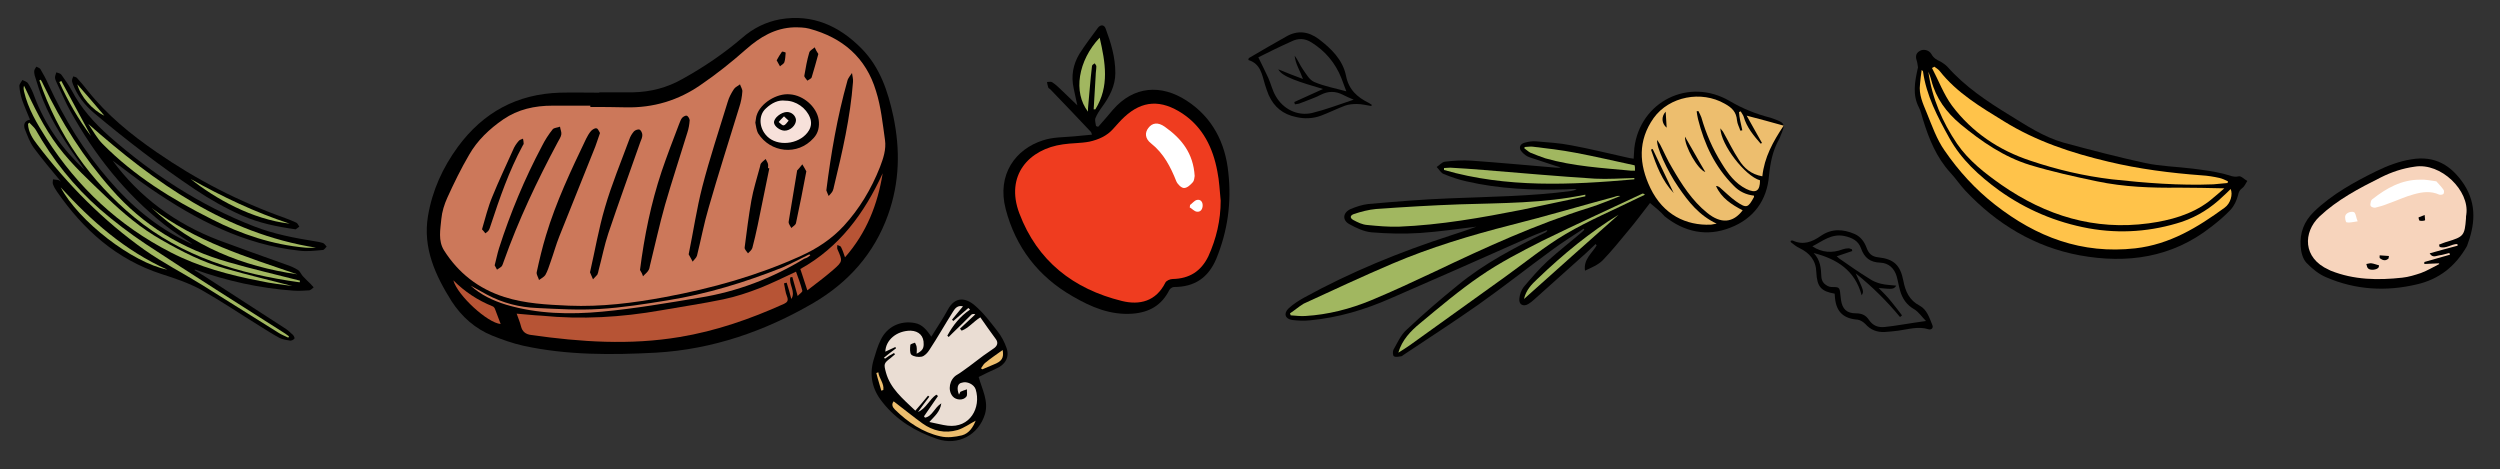 <?xml version="1.0" encoding="UTF-8"?> <!-- Generator: Adobe Illustrator 24.3.0, SVG Export Plug-In . SVG Version: 6.00 Build 0) --> <svg xmlns="http://www.w3.org/2000/svg" xmlns:xlink="http://www.w3.org/1999/xlink" x="0px" y="0px" viewBox="0 0 750 140.8" style="enable-background:new 0 0 750 140.8;" xml:space="preserve"><rect x="0" y="0" width="750" height="140.8" fill="#333333" stroke="none"/> <style type="text/css"> .st0{fill:#FFC34A;} .st1{fill:#A1B760;} .st2{fill:#EDBE6E;} .st3{fill:#EF3C1F;} .st4{fill:#FFFFFF;} .st5{fill:#EADDD3;} .st6{fill:#F7D4BC;} .st7{fill:#CC785A;} .st8{fill:#B75435;} .st9{fill:#F7E1DA;} </style> <g id="background_2"> <g> <path d="M575.4,20.2c-0.1-0.3-0.1-1-0.3-1.7c-0.4-1.2-0.6-2.4,0.8-3.2c1.1-0.7,2.8-0.3,3.5,0.9c0.7,1.3,1.7,1.8,2.8,2.3 c0.7,0.4,1.4,0.9,2,1.5c5.3,6,11.9,10.4,18.6,14.5c5.2,3.2,10.3,6.6,16.3,8.3c8.1,2.2,16.2,4.3,24.4,6.1c4.7,1,9.6,1.1,14.4,1.7 c3.1,0.4,6.3,0.8,9.4,1.6c1.4,0.3,2.7,1.1,4.3,0.7c0.7-0.2,1.7,0.9,2.6,1.4c-0.5,0.7-0.8,1.6-1.5,2.1c-0.8,0.6-1.1,1.2-1.3,2.2 c-0.4,1.5-1.1,3.1-2.2,4.3c-1.8,1.9-3.8,3.6-5.9,5.2c-11.7,9.2-25.2,11.1-39.4,8.5c-13.5-2.5-24.9-9.4-34.3-19.4 c-1.6-1.7-2.9-3.7-4.5-5.4c-4.2-4.6-6.4-10.1-8.2-15.9c-0.4-1.2-0.6-2.5-1.2-3.6C573.7,28.5,574.4,24.6,575.4,20.2z"></path> <path class="st0" d="M578.5,21.5c1.1,7.9,4.2,15.1,8.6,21.6c3.5,5.1,8.4,8.9,13.4,12.4c13.3,9.2,27.8,13.7,44.1,11.5 c6.5-0.9,12.8-2.6,18.1-6.6c1.5-1.2,3-2.5,4.6-3.9c-4.8-0.1-9.2-0.2-13.7-0.2c-8.2,0.1-16.4-0.2-24.5-1.9 c-6.7-1.4-13.5-2.9-20.1-4.9c-7.8-2.4-14.5-7-20.8-12.2c-4.3-3.6-7.4-7.8-8.8-13.2C579.2,23.2,578.8,22.3,578.5,21.5z"></path> <path class="st0" d="M580.3,20c-0.2,0.1-0.4,0.3-0.7,0.4c2,3.8,3.5,7.9,6,11.3c6,8,14.1,13.4,23.5,16.5c8,2.7,16.1,4.6,24.5,5.6 c10.1,1.1,20.2,1.9,30.4,1.5c1.4-0.1,2.9-0.3,4.3-0.4c0-0.2,0-0.3,0.1-0.5c-0.8-0.4-1.7-0.8-2.5-1c-1.8-0.4-3.6-0.7-5.4-0.8 c-9.4-0.7-18.8-1.9-28-4.1c-11-2.6-21.6-6.1-31.3-12.1c-7-4.3-14.1-8.5-19.3-15.1C581.4,20.7,580.8,20.4,580.3,20z"></path> <path class="st0" d="M576.5,21c-0.2,1.5-0.4,2.9-0.5,4.3c-0.4,3.1,0.9,5.8,2,8.5c1.6,3.9,3,8,5.4,11.4c4.2,6.1,9.2,11.6,15.1,16.2 c12.4,9.7,26,14.9,42.1,13.1c10.4-1.2,18.7-6.3,26.8-12.2c1.8-1.3,2.5-4,1.8-5.6c-0.8,0.8-1.5,1.5-2.3,2.2 c-3.5,3.4-7.6,6-12.2,7.6c-9.2,3-18.6,3.7-28.1,2c-9.8-1.8-18.8-5.6-26.9-11.4c-5.9-4.3-11.3-9.2-14.9-15.7 c-3.5-6.3-6.9-12.7-7.9-20C576.8,21.2,576.7,21.2,576.5,21z"></path> </g> <path d="M537.3,72.2c0.2,0,0.4-0.1,0.6,0c3.1,1.4,5.7,0.4,8.3-1.4c3.3-2.3,6.7-2.1,10.2-0.6c1.8,0.8,2.9,2.3,3.6,4.2 c0.6,1.6,1.5,2.6,3.5,2.8c4.7,0.5,6.6,2.4,7.5,7c0.6,3.2,1.8,5.9,4.9,7.5c2.2,1.2,2.9,3.6,3.8,5.8c0.4,0.9-0.3,1.5-1.1,1.3 c-3.1-1-6.1,0-9.1,0.4c-1.4,0.2-2.8,0.3-4.1,0.4c-2.3,0.1-4.2-0.6-5.8-2.4c-0.6-0.6-1.5-1.2-2.3-1.3c-4.2-0.3-6.4-2.3-6.8-6.5 c0-0.4-0.1-0.9-0.1-1.3c-4.1-0.7-5.3-2.1-5.5-6.4c-0.1-3.6-2-5.8-5.1-7.3c-0.9-0.4-1.7-1.1-2.5-1.7 C537.1,72.5,537.2,72.3,537.3,72.2z M577.8,96.3c-1.2-1.2-2.2-2.7-3.5-3.5c-2.3-1.3-3.6-3.2-4.3-5.7c-0.4-1.4-0.6-2.8-1-4.2 c-0.7-2.4-2.4-4-4.9-4.1c-3.1-0.1-4.8-1.5-5.8-4.3c-0.8-2.3-2.7-3.2-5-3.7c-3.9-0.8-6.6,1.6-9.6,3.1c2.9,1.9,6,2.1,9.1,0.9 c0.6-0.2,1.2-0.3,1.8-0.3c0.3,0,0.6,0.2,1,0.3c0,0.2,0,0.4,0.1,0.5c-1.5,0.5-3,1-4.7,1.6c0.3,0.2,0.5,0.4,0.7,0.6 c3,2.1,6,4.2,9.1,6.1c1,0.7,2.2,1.2,3.4,1.5c1.5,0.4,3.1,0.4,4.7,0.6c-0.9,1.1-0.9,1.1-5.3,0.7c1.4,1.4,2.7,2.7,3.8,4.1 c1.1,1.3,2.1,2.7,3.2,4.1c-0.2,0.2-0.4,0.4-0.6,0.5c-3.9-4.7-8.2-9-13.3-13.1c2.5,5.4,2.5,5.4,1.8,6.6c-2-7.5-7.4-10.9-14.4-12.7 c2,2.1,2.2,4.5,2.3,7c0,0.7,0.3,1.6,0.8,2.1c0.6,0.6,1.5,1.1,2.2,1.1c2.3,0,2.5,0,2.7,2.2c0.1,0.6,0.1,1.1,0.2,1.7 c0.4,2.7,1.7,4,4.5,4c1.8,0,3,0.6,3.9,2c1.2,1.7,2.7,2.3,4.7,2.1c1.7-0.2,3.4-0.4,5.1-0.7C572.9,97,575.1,96.7,577.8,96.3z"></path> <g> <path d="M33.8,48.2c8,10.9,18.8,18.9,31.9,23.9c6.7,2.5,13.5,4.9,20.2,7.3c1.2,0.4,2.4,0.9,3.5,1.6c0.6,0.4,0.9,1.2,1.4,1.8 c0.7,0.8,1.5,1.5,2.3,2.3c0.3,0.4,0.7,0.7,1,1.1c-0.4,0.3-0.8,0.8-1.3,0.9c-1.5,0.1-3.1,0.2-4.7,0.1c-10.1-0.7-20-2.9-29.5-6.3 c0,0-0.1,0-0.3,0.1c1.1,0.7,2.1,1.3,3.1,1.9c7.9,5.1,15.9,10.3,23.8,15.4c1,0.6,1.9,1.4,2.7,2.2c0.3,0.3,0.6,1,0.4,1.1 c-0.2,0.3-0.8,0.6-1.2,0.6c-1.1-0.2-2.2-0.3-3.2-0.8c-2.1-1.1-4-2.4-6-3.6c-5.8-3.6-11.6-7.5-17.6-10.9c-3.7-2-7.8-3.4-11.9-4.7 C34.9,77.8,25,68.9,17.1,57.5c-0.5-0.7-0.9-1.4-1.2-2.2c-0.2-0.5,0-1,0-1.5c0.5,0.1,1,0.1,1.5,0.2c0.2,0,0.4,0.2,0.9,0.5 c-2.9-3.5-5.7-6.8-8.2-10.2c-1.2-1.7-1.9-3.7-2.7-5.7C7,37.3,7.4,36.2,9,35.9c-0.8-2-1.7-4-2.4-6c-0.4-1.3-0.7-2.7-0.8-4.1 c0-0.6,0.6-1.2,0.9-1.8c0.6,0.3,1.4,0.5,1.7,1c0.8,1.2,1.4,2.5,1.9,3.9c3.2,8.6,8.4,15.8,15.1,22.1c-0.3-0.5-0.7-1-1-1.5 c-4.4-6.2-8.6-12.4-11.5-19.5c-1-2.4-1.7-4.9-2.5-7.4c-0.1-0.5-0.2-1-0.1-1.5c0.1-0.4,0.4-0.7,0.6-1.1c0.4,0.2,1,0.4,1.2,0.7 c0.9,1.5,1.7,3,2.4,4.6C19.3,35.7,25.2,45.4,32.7,54c6.6,7.7,14.3,14.2,23.6,18.6c0.4,0.2,0.7,0.3,1.1,0.5c0.1,0,0.2,0,0.2,0 c-2.8-1.9-5.7-3.6-8.4-5.8c-11.7-9.3-20.8-20.8-28-33.8c-1.6-2.8-2.8-5.8-4.2-8.7c-0.2-0.5-0.5-1-0.5-1.6c0-0.5,0.3-1,0.4-1.5 c0.5,0.2,1.2,0.3,1.5,0.7c1.1,1.5,2.2,3.1,3.1,4.7c2.8,5.4,6.8,9.8,11.3,13.8c13,11.4,27.2,20.7,43.4,27 c5.9,2.3,12.1,3.5,18.4,4.5c0.8,0.1,1.6,0.3,2.3,0.5c0.4,0.2,0.8,0.7,1.1,1.1c-0.4,0.3-0.7,1-1.2,1c-2.3,0.2-4.7,0.5-7,0.2 c-16.7-1.8-31-9.3-44.6-18.6C41.2,53.9,37.4,50.8,33.8,48.2z"></path> <path class="st1" d="M87.7,85.8c-6.6-1.7-13.3-3.3-20-5.2c-6.8-1.9-13.1-5.1-19.2-8.6c-6.2-3.5-11.5-8-16.5-12.8 c-5.1-4.9-10.3-9.6-14.6-15.3C13.1,38.2,10.2,32,7.2,25.7c-0.2,0.7-0.1,1.2,0,1.7c1.2,5.2,3.9,9.7,6.7,14.1 c9.4,14.7,21.7,26.2,37.3,34.2c8.5,4.4,17.6,6.8,26.8,8.6C81.3,85,84.6,85.4,87.7,85.8z"></path> <path class="st1" d="M26.5,37.2c1.4,2,2.6,4.3,4.3,6c9.5,9.6,20.8,16.6,32.8,22.6c8.8,4.5,18.1,7.6,28,8.5c1.1,0.1,2.1,0,3.2,0 C67.6,70,46.5,54.8,26.5,37.2z"></path> <path class="st1" d="M86.5,101.3c0.1-0.1,0.1-0.3,0.2-0.4c-0.4-0.3-0.7-0.5-1.1-0.8c-14-8.9-28.1-17.8-41.9-26.9 c-4.8-3.2-9.4-6.7-13.8-10.5c-7.7-6.8-14.1-14.8-19.2-23.8c-0.5-0.8-1.3-1.4-1.9-2.1c-0.1,0.1-0.3,0.2-0.4,0.4 c0.1,2.4,1.4,4.4,2.8,6.2C20.4,55.5,31,66.2,43.4,75c5.4,3.8,11.4,6.9,17.1,10.4c7.7,4.8,15.3,9.6,23,14.4 C84.4,100.4,85.5,100.8,86.5,101.3z"></path> <path class="st1" d="M89.9,84.7c0-0.2,0.1-0.3,0.1-0.5c-0.1,0-0.3-0.1-0.4-0.1c-7-1.8-14-3.4-20.9-5.4 c-13.9-3.9-25.8-11.1-35.3-22c-8.3-9.4-15-20-20.4-31.3c-0.2-0.5-0.5-1-0.8-1.5c-0.1,0.1-0.2,0.2-0.4,0.2 c5.6,16.4,15.3,30.2,28.5,41.1C54.6,77,71.8,82.2,89.9,84.7z"></path> <path class="st1" d="M89.2,82.3C74,77.1,58.5,72.4,45.5,62.4C57.9,73.9,72.7,79.9,89.2,82.3z"></path> <path class="st1" d="M18.2,56.2c5.4,10.2,21.5,22.6,32,24.7C37.5,75.2,27.4,66.3,18.2,56.2z"></path> <path class="st1" d="M27.3,40.8c-3-5.5-5.9-11-8.9-16.5c-0.2,0.1-0.4,0.2-0.6,0.3C20.4,30.4,23.5,35.8,27.3,40.8z"></path> <path d="M88.7,68.8c-5.7-0.8-11-1.9-16-4.1c-5-2.2-9.6-4.8-14.1-7.8C48,49.8,38,42.1,28.2,33.9c-2.8-2.4-5-5.2-6.3-8.6 c-0.1-0.4-0.3-0.7-0.3-1.1c0-0.4,0.2-0.9,0.4-1.3c0.4,0.2,0.9,0.2,1.1,0.5c1.1,1.2,2.2,2.5,3.2,3.8c5.8,7.3,12.9,13.1,20.6,18.4 c12,8.3,24.8,14.9,38.6,19.8c1.1,0.4,2.3,0.9,3.4,1.4c0.4,0.2,0.6,0.8,0.9,1.2C89.4,68.3,89,68.6,88.7,68.8z"></path> <path class="st1" d="M86.9,67.1C76.5,63.7,66.7,59,57.2,53.7C64.6,59.6,75.6,65.8,86.9,67.1z"></path> <path class="st1" d="M31.3,34.7c-2.6-3.1-5.3-6.2-8.1-9.4C24.1,28.9,27.8,33.1,31.3,34.7z"></path> </g> <path d="M411.4,31.8c-1.4-0.2-2.9-0.6-4.3-0.6c-1.2,0-2.5,0.1-3.6,0.5c-2.4,0.9-4.8,2.1-7.2,3c-2.4,0.9-5,1-7.5,0.4 c-3.9-0.8-6.6-3-8.2-6.6c-0.4-1-0.8-2.1-1.1-3.1c-0.9-3-1.3-6.3-5-7.4c0.1-0.4,0.1-0.6,0.2-0.6c3.7-2.2,7.4-4.3,11.1-6.4 c3.4-2,6.7-1.6,9.8,0.7c3.8,2.9,7.2,6.2,8.2,11c0.8,4.2,3.4,6.5,6.9,8.2c0.3,0.2,0.6,0.4,0.9,0.6C411.5,31.5,411.4,31.6,411.4,31.8 z M377.5,17.2c1.1,2.3,2.1,4.2,3,6.2c0.8,1.8,1.2,3.7,2.2,5.4c2.2,3.9,6.5,6.1,10.9,5.1c4.1-1,8-2.5,12.5-4c-1.4-0.6-2.4-1-3.3-1.5 c-2.2-1.1-4.3-1.1-6.5,0c-2.1,1.1-4.4,1.8-6.6,2.7c-0.4,0.1-0.8,0.1-1.2,0.2c-0.1-0.2-0.2-0.5-0.2-0.7c2.8-1.3,5.7-2.6,8.6-3.9 c-7.1-2.1-12.4-3.7-13.4-5.9c2.6,1.1,5,2,7.4,2.9c-0.9-2.5-2.3-4.6-2.5-7c1,1.3,1.5,2.7,2.4,4c1,1.4,2,3.3,3.5,3.9 c3,1.3,6.4,1.9,9.6,2.8c-0.5-1.4-1-2.7-1.5-4c-1.8-4.5-4.8-8.1-9-10.7c-1.9-1.2-3.9-1.3-5.9-0.3C383.9,14,380.5,15.7,377.5,17.2z"></path> <path d="M495,60.9c-2.2,2.8-4.3,5.7-6.6,8.4c-2.5,3-4.9,6-7.6,8.8c-1.4,1.4-3.4,2.2-5.3,3.1c-0.5-3.4,2.1-5.2,3.5-7.6 c-0.1-0.1-0.2-0.2-0.3-0.4c-2,1.9-4,3.8-6.1,5.6c-4.1,3.7-8.3,7.4-12.4,11.1c-0.5,0.5-1.1,0.9-1.7,1.3c-1.5,0.9-2.9,0.2-2.7-1.6 c0.1-1.2,0.6-2.6,1.3-3.5c2.3-2.7,4.6-5.4,7.2-7.8c3.3-3,6.8-5.7,10.2-8.6c0.3-0.2,0.5-0.5,0.8-0.8c-0.1-0.1-0.2-0.2-0.2-0.3 c-3.2,2.1-6.4,4.1-9.5,6.4c-7.4,5.4-14.6,11.1-22.1,16.4c-7.4,5.2-15,10.1-22.5,15.1c-0.2,0.2-0.5,0.4-0.7,0.4 c-0.7,0.1-1.6,0.3-2.1,0c-0.4-0.2-0.4-1.4-0.2-1.9c1.2-2.1,2.2-4.5,4-6.1c4.9-4.6,10.1-9.1,15.3-13.3c8-6.6,17.1-11.3,26.4-15.9 c0.2-0.1,0.4-0.3,0.5-0.7c-2.3,0.9-4.7,1.8-7,2.9c-13.3,5.9-26.6,11.8-40,17.6c-7.7,3.4-15.7,5.8-24.2,6.6 c-1.8,0.2-3.6,0.1-5.3-0.1c-2.2-0.3-2.7-2-1.1-3.5c1.4-1.3,3-2.3,4.6-3.2c14-7.7,28.7-13.7,43.8-18.6c2.7-0.9,5.3-1.7,7.9-2.7 c-5.6,0.7-11.2,1.5-16.9,1.9c-4.8,0.3-9.7,0.2-14.5-0.2c-2.3-0.2-4.6-1.3-6.6-2.4c-2.3-1.2-2.1-3.5,0.3-4.6 c1.7-0.7,3.5-1.3,5.3-1.5c8.1-0.7,16.3-1.4,24.5-1.7c12.1-0.5,24.3-0.6,36.3-2.2c0.6-0.1,1.2-0.2,1.7-0.6c-1,0-2,0-3,0.1 c-10.1,0.3-20.2-0.1-30.1-2.4c-2.3-0.5-4.6-1.3-6.8-2.2c-0.8-0.3-1.4-1.4-2.1-2.1c0.8-0.5,1.6-1.5,2.5-1.6c2.6-0.3,5.3-0.5,8-0.3 c8.4,0.6,16.9,1.4,25.3,2.1c0.4,0,0.9,0.1,1.4-0.1c-0.5-0.1-0.9-0.3-1.4-0.4c-2.6-0.9-5.3-1.7-7.9-2.6c-0.9-0.3-1.7-0.9-2.3-1.6 c-1.1-1.1-0.7-2.4,0.8-2.8c1.1-0.3,2.3-0.5,3.4-0.4c3.5,0.3,7.1,0.5,10.6,1.2c5.5,1,11,2.4,16.5,3.6c0.7,0.2,1.4,0.3,2.2,0.4 c0.1-1.2,0.1-2.2,0.2-3.2c1.7-13.9,16.3-21.3,28.6-14.1c3.9,2.3,7.9,3.9,12.2,5c0.2,0.1,0.4,0.1,0.6,0.2c3.9,1.4,4,1.6,2.4,5.4 c-0.1,0.3-0.2,0.6-0.4,0.9c-1.9,3.4-2.6,7-3,10.9c-0.6,7.4-4.6,12.9-11.6,15.6c-7.1,2.8-13.8,1.3-19.7-3.4 C498.2,63.5,496.8,62.4,495,60.9z"></path> <path class="st2" d="M522.7,39.1c-0.2,0-0.4,0.1-0.6,0.1c-0.3-1-0.9-2-1-3.1c-0.2-2.5-1.5-3.8-3.7-5c-7-4-16.6-2.2-21.3,4.3 c-4.8,6.8-4.4,13.9-1,21c3.9,8.1,10.8,11.3,18.1,11c0.4,0,0.9-0.2,1.8-0.3c-5.3-2.5-8.5-6.6-11.5-11c-3.2-4.6-6.9-12.5-6.3-14.1 c0.3,0.5,0.5,0.9,0.8,1.3c1.2,2.3,2.2,4.7,3.6,7c2.9,5,6,9.9,10.6,13.6c4.1,3.3,7.7,3,10.6-0.8c-3.3-1.7-6.4-3.7-8-7.3 c0.5,0,0.8,0.2,1.1,0.4c1.6,1.4,3.2,3,4.9,4.2c3.2,2.2,3.6,2,5.4-1.3c0-0.1,0-0.2,0-0.4c-2.4-0.3-4.4-1.2-6.1-3 c-5.6-5.6-8.8-12.4-10.7-20c-0.2-0.8-0.3-1.6-0.4-2.3c0.2,0,0.3-0.1,0.5-0.1c0.3,0.6,0.7,1.3,0.9,1.9c1.4,4.9,3.4,9.5,6.1,13.8 c1.9,3.1,4,6,7.4,7.7c2.9,1.4,4.1,0.6,4.1-2.6c-4.5-1.3-11.7-10.6-11.9-15.6c0.3,0.4,0.6,0.7,0.8,1c1.6,2.8,3,5.8,4.8,8.5 c1.5,2.4,3.6,4.3,7,4.9c0.6-5.7,3.2-10.4,6.4-15.2c-3.7-1-7.1-2-11.1-3c1.7,3,3.1,5.6,4.6,8.2c-0.1,0.1-0.3,0.1-0.4,0.2 c-2.1-2.4-4.2-4.9-5.1-8.1c-0.2-0.6-0.6-1-0.9-1.6c-0.2,0.1-0.3,0.2-0.5,0.2C521.8,35.4,522.3,37.2,522.7,39.1z"></path> <path class="st1" d="M387,94c0.1,0.2,0.1,0.4,0.2,0.6c1.5,0.1,2.9,0.3,4.4,0.2c6.8-0.4,13.4-2.1,19.7-4.7 c6.5-2.7,12.9-5.7,19.3-8.7c15.1-7.2,30.2-14.1,46.2-19.1c3.2-1,6.2-2.3,9.3-3.5c-0.6-0.1-1.1,0-1.6,0.2 c-10.4,2.8-20.8,5.9-31.2,8.5c-12.1,3.1-24.1,6.7-35.6,11.6c-8.9,3.8-17.7,7.9-26.6,12C389.6,92,388.4,93.1,387,94z"></path> <path class="st1" d="M475.6,58.9c0-0.2,0-0.4,0-0.5c-12.4,2.6-25,2.5-37.6,2.9c-8.4,0.3-16.8,0.8-25.2,1.4 c-2.2,0.2-4.5,0.8-6.6,1.5c-1.2,0.4-1.3,1.2-0.2,1.8c1.3,0.7,2.7,1.4,4.2,1.5c3.1,0.3,6.3,0.6,9.5,0.5c12.5-0.5,24.8-2.7,37-5.1 C463,61.6,469.3,60.2,475.6,58.9z"></path> <path class="st1" d="M419.5,105.8c1.1-0.7,2.3-1.4,3.4-2.2c9.6-6.9,19.1-13.7,28.7-20.6c6-4.3,11.7-9,18.1-12.8 c7-4.1,14.6-7.3,21.9-10.9c0.6-0.3,1.3-0.6,1.9-0.9c-0.4-0.3-0.6-0.4-0.8-0.3c-10,4.7-20.1,9.3-30.1,14.2 c-6.3,3.2-12.7,6.5-18.5,10.5c-6.3,4.3-12.2,9.3-18.1,14.2C423.2,99.3,420.6,102,419.5,105.8z"></path> <path class="st1" d="M490.3,53.8c0-0.1,0-0.3,0-0.4c-3.9,0.1-7.9,0.4-11.8,0.2c-11.1-0.7-22.2-1.7-33.3-2.6 c-3.4-0.3-6.8-0.5-10.1-0.7c-0.6,0-1.2,0.1-1.9,0.1c0,0.2,0,0.4,0,0.6C452,56.4,471.1,55.5,490.3,53.8z"></path> <path class="st1" d="M490.4,49.6c-6.1-1.3-12-2.7-17.9-3.8c-4.2-0.8-8.5-1.3-12.7-1.8c-0.8-0.1-1.6,0.1-2.4,0.1 c0,0.1-0.1,0.3-0.1,0.4c0.6,0.4,1.2,1,1.8,1.3c1.5,0.6,3,1.2,4.5,1.7c8.4,2.4,17.1,2.9,25.7,3.7c0.4,0,0.7,0,1.2,0 C490.5,50.5,490.5,50,490.4,49.6z"></path> <path class="st1" d="M457.2,89.7c9.8-8.8,19.4-17.3,28.4-25.3c-8.4,5.1-16.7,11.9-24.4,19.3C459.5,85.3,457.8,87,457.2,89.7z"></path> <path d="M502.1,57.9c-3.5-3.7-5.2-8.3-6.8-13c0.2-0.1,0.3-0.2,0.5-0.2C497.9,49.1,500,53.5,502.1,57.9z"></path> <path d="M505.5,41c2.1,3.6,4,7.1,6.1,10.6C509.4,51,505.3,43.8,505.5,41z"></path> <path d="M499.7,33.5c0.1,1.5,0.2,3,0.3,4.8C498.5,37.1,498.3,35,499.7,33.5z"></path> <path d="M329.5,38c1.5-1.7,3-3.4,4.4-5.1c6.2-7.1,14.4-7.7,22.1-2.7c7.7,5,11.6,12.6,12.5,21.6c1,8.9-0.2,17.5-3.6,25.8 c-2.4,5.7-6.5,8.5-12.7,8.5c-0.5,0-1.2,0.5-1.4,0.9c-2.3,4.6-6,6.7-11,7.1c-6.7,0.5-12.5-2-18-5.2c-10.3-5.9-17.1-14.7-20.1-26.2 c-2.7-10.4,3-18,11.2-20.6c3-1,6.2-0.9,9.4-1.2c1.7-0.2,3.5-0.3,5.3-0.5c-0.2-0.5-0.2-0.7-0.3-0.8c-4.1-4.3-8.1-8.6-12.2-12.8 c-0.2-0.2-0.5-0.3-0.6-0.5c-0.2-0.6-0.3-1.1-0.4-1.7c0.6,0,1.2-0.2,1.6,0.1c0.9,0.6,1.7,1.3,2.4,2c1.6,1.5,3.2,3.1,5.1,4.9 c-0.4-2-0.8-3.5-1.1-5.1c-0.8-3.7-0.2-7.1,1.7-10.3c1.7-2.7,3.7-5.3,5.6-7.9c0.8-1,1.9-0.9,2.3,0.3c1.6,4.3,2.9,8.6,2.9,13.3 c0,3.9-1.8,7.2-4,10.2c-0.8,1.1-1.5,2.2-2,3.4c-0.2,0.6,0.1,1.5,0.2,2.3C329.1,38,329.3,38,329.5,38z"></path> <path class="st3" d="M366.2,60.2c-0.3-2.9-0.4-5.9-1-8.8c-1.3-7-4.3-13.2-10.4-17.3c-6.5-4.3-12.1-4-17.5,1 c-1.2,1.1-2.2,2.3-3.3,3.5c-1.9,2.2-4.5,3.3-7.2,3.9c-2.6,0.5-5.3,0.4-7.9,0.8c-10.2,1.4-17.4,9.3-13.1,20.7 c5.4,14.3,16.2,22.7,30.8,26.3c5.3,1.3,10.2,0.1,13-5.5c0.3-0.6,1.4-1.1,2.2-1.1c5-0.1,8.5-2.3,10.7-6.8 C364.9,71.6,366.2,66.1,366.2,60.2z"></path> <path class="st1" d="M326.4,33.5c0-0.4,0-0.7,0-1c0.4-4.2,0.7-8.5,1.2-12.7c0-0.3,0.5-0.6,0.8-0.8c0.2,0.3,0.5,0.6,0.5,0.9 c0,0.9-0.2,1.9-0.2,2.8c-0.2,3.4-0.4,6.8-0.6,10.1c0.2,0,0.3,0,0.5,0c4.3-6.9,3-14.1,1.3-21.5C323.4,18.2,321.9,27.7,326.4,33.5z"></path> <path class="st4" d="M358.4,52.8c-0.1,0.4-0.1,1.3-0.5,1.8c-0.7,0.8-1.7,1.8-2.7,1.8c-0.8,0-1.9-1.1-2.3-2 c-1.7-4.3-3.8-8.4-7.6-11.4c-1.8-1.4-1.9-3.2-0.8-4.6c1.2-1.6,2.9-1.8,4.9-0.4C354.5,41.6,358,46,358.4,52.8z"></path> <path class="st4" d="M357,61.5c0.7-0.5,1.3-1.3,2-1.5c1.1-0.3,1.8,0.5,1.8,1.6c0,1.1-0.6,2.1-1.8,1.9c-0.7-0.1-1.4-0.9-2.1-1.3 C357,62,357,61.7,357,61.5z"></path> <path d="M279.4,101c1.7-2.8,3.5-5.4,5-8.2c2.1-3.8,5.2-3.6,8-1.2c2.6,2.2,4.7,5,6.8,7.7c1.2,1.5,2.2,3.4,2.8,5.2 c0.9,2.7-0.5,5-3.2,6.1c-1.8,0.8-3.6,1.7-5.2,2.5c1.1,3.9,3,7.2,1.9,11.1c-1.9,6.3-8.1,9.6-14.3,7.5c-6.5-2.2-12.2-5.6-16.5-11.1 c-3-3.7-4-8-2.6-12.7c0.6-2,1.2-4.1,2.1-5.9c1.9-4,5.9-5.9,10.2-5.1C276.7,97.3,278,99,279.4,101z"></path> <path class="st5" d="M287.7,118.4c0.3-0.5,0.3-0.8,0.5-0.9c0.6-0.3,1.3-0.5,1.9-0.7c-0.1,0.7,0.2,1.7-0.2,2.2 c-0.9,1.2-3.1,1.1-4.1-0.1c-1.6-1.9-0.9-5.1,1.2-6.4c1.4-0.8,2.6-1.8,3.9-2.7c1.4-1,2.7-2.1,4.1-3.1c1.1-0.8,2.2-1.5,3.3-2.3 c0.9-0.7,1.2-1.6,0.5-2.6c-1.6-2.2-3.2-4.4-4.7-6.6c-2.2,1.4-3.5,3.2-5.6,4c-0.2-0.2-0.3-0.4-0.5-0.6c1.5-1.4,3.1-2.9,4.6-4.3 c-0.5-0.2-0.9-0.1-1.2,0.1c-1.9,1.9-3.8,3.8-5.7,5.6c-0.4,0.4-0.7,0.7-1.1,1.1c-0.1-0.1-0.2-0.2-0.4-0.4c1.7-3.1,3.8-5.8,6.8-7.8 c-0.2-0.2-0.3-0.4-0.5-0.5c-1.5,1.3-3,2.6-4.5,3.9c-0.1-0.1-0.3-0.3-0.4-0.4c1.1-1.3,2.1-2.6,3.3-4c-1.6-0.4-2.4,0.6-3,1.6 c-2.4,3.8-4.6,7.7-7.1,11.5c-0.5,0.8-1.4,1.8-2.3,2c-1,0.2-2.4,0-3.1-0.6c-0.5-0.5-0.4-1.9-0.3-2.9c0-0.3,0.9-0.5,1.4-0.7 c0.2,0.5,0.5,0.9,0.5,1.4c0.1,0.6,0,1.2,0,1.9c1.6-0.8,2.1-1.5,2.1-2.8c0.1-2.5-1.4-4-3.9-4.1c-4.2,0-7.5,2.8-7.6,6.3 c1-0.5,2-0.9,3-1.4c0.1,0.1,0.1,0.2,0.2,0.4c-1.2,0.9-2.4,1.8-3.6,2.8c0.1,0.1,0.2,0.2,0.3,0.3c0.4-0.3,0.9-0.6,1.3-0.9 c0.5-0.3,1-0.5,1.4-0.8c0.1,0.1,0.2,0.3,0.3,0.4c-0.4,0.4-0.9,0.7-1.3,1.1c-2.1,1.6-2.1,1.8-1.4,4.4c1.3,4.7,4.9,7.7,8.8,11.4 c1.3-1.5,2.6-3,3.8-4.5c0.1,0.1,0.3,0.2,0.4,0.3c-1.1,1.5-2.3,3-3.4,4.6c2.5-1.1,3.4-3.8,5.5-5.2c0.2,0.1,0.3,0.3,0.5,0.4 c-1.4,2-2.8,4.1-4.2,6.1c0.1,0.1,0.2,0.3,0.3,0.4c2.2-0.4,2.8-3,4.9-4.3c-0.4,2.6-2,3.8-3.6,5.6c2.1,0.4,3.8,0.9,5.5,1.1 c6.7,0.8,10.1-5.4,8.4-10.9c-0.5-1.5-2.6-2.5-4.1-2C287.3,115,286.9,116.4,287.7,118.4z"></path> <path class="st2" d="M268.1,120.4c-0.7,0.9-0.4,1.7,0.4,2.5c3.9,3.8,8.3,6.8,13.6,8c2.1,0.5,4.4,0.2,6.5-0.3 c2.2-0.6,3.4-2.6,4.1-4.4c-1.7,0.9-3.5,2.2-5.4,2.8c-3.8,1.1-7.4,0.3-10.6-2C273.8,124.9,271,122.6,268.1,120.4z"></path> <path class="st2" d="M300.8,105c-1.8,1.3-3.6,2.5-5.3,3.9c-0.5,0.4-0.8,1.1-1.2,1.6c0.1,0.1,0.3,0.2,0.4,0.3 c1.1-0.5,2.2-0.9,3.3-1.4C300.6,108.4,301.2,107.4,300.8,105z"></path> <path class="st2" d="M264.4,117.2c0.2-0.1,0.4-0.1,0.6-0.2c0.3-2-1.3-3.5-1.5-5.3c-0.2,0.1-0.4,0.1-0.6,0.2 C263.3,113.6,263.9,115.4,264.4,117.2z"></path> <g> <path d="M740.1,73.8c-3.5,6.2-8.5,10-15,11.5c-9.2,2.2-18.4,1.7-27.2-2.1c-2.2-0.9-4.3-2.6-6-4.4c-1.1-1.2-1.6-3.2-1.7-4.9 c-0.3-4,1-7.5,4-10.4c5.5-5.3,12.1-8.9,18.8-12.2c3.3-1.6,6.7-2.9,10.4-3.5c7.1-1.2,12,1.8,15.8,7.5 C743.2,61.5,742.4,67.7,740.1,73.8z"></path> <path class="st6" d="M731.9,74.1c-0.1-0.2-0.1-0.5-0.2-0.7c0.8-0.3,1.7-0.7,2.5-0.9c4.9-1.5,5.2-1.8,5.6-7c0-0.4,0-0.8,0.1-1.2 c1-7.1-7.6-15.6-15.5-14.3c-3.6,0.5-6.9,1.6-10.1,3.2c-6.6,3.3-13.1,6.7-18.5,11.8c-4.9,4.7-5,12.4,2.8,15.9 c0.2,0.1,0.4,0.2,0.6,0.3c7,2.8,14.2,2.9,21.5,2.1c1.9-0.2,3.8-0.8,5.6-1.4c1.9-0.7,3.7-1.8,5.5-2.7c-0.1-0.1-0.1-0.2-0.2-0.2 c-1.4,0.1-2.9,0.1-4.3,0.2c0-0.2,0-0.4,0-0.6c2.6-0.7,5.1-1.5,7.7-2.2c-0.1-0.2-0.1-0.3-0.2-0.5c-1,0.2-2,0.6-3,0.7 c-0.9,0.1-2,0.9-2.9-0.6c2.9-0.8,5.7-1.6,8.4-2.3c0-0.2-0.1-0.4-0.1-0.5C735.4,73.2,733.8,74.7,731.9,74.1z"></path> <path class="st4" d="M730.9,54.4c0.8,0.9,1.6,1.7,2.2,2.6c0.2,0.3,0.1,1-0.1,1.2c-0.2,0.2-0.9,0.3-1.2,0.2 c-2.6-1.2-5.2-0.8-7.7-0.1c-2.6,0.7-5.1,1.9-7.7,2.8c-1.2,0.5-2.5,0.9-3.8,1.2c-0.4,0.1-1.2-0.2-1.4-0.5c-0.2-0.4,0-1,0.1-1.5 c0.1-0.2,0.3-0.5,0.5-0.6c4.2-3.3,8.7-5.8,14.2-5.8C727.7,53.8,729.3,54.2,730.9,54.4z"></path> <path class="st4" d="M707.3,66.4c-1.5,0.2-2.5,0.5-3.3,0.3c-0.3,0-0.6-1.4-0.4-2c0.3-1,2.2-1.5,2.8-0.9 C706.8,64.4,706.8,65.2,707.3,66.4z"></path> <path d="M709.9,79.2c0.7-0.1,1.1-0.3,1.6-0.2c0.7,0.1,1.4,0.4,2.2,0.6c0,0,0,0.4-0.1,0.6c-0.5,0.8-2.6,1-3.2,0.3 C710.1,80.2,710.1,79.8,709.9,79.2z"></path> <path d="M716.6,77.5c-0.9,0.9-1.8,0.6-2.6,0c-0.2-0.1-0.1-0.6-0.1-0.9c0.9,0.1,1.9,0.1,2.8,0.2C716.6,77,716.6,77.2,716.6,77.5z"></path> <path d="M727.4,64.5c0,0.7,0.2,1.5,0.1,1.6c-0.5,0.2-1.1,0.2-1.6,0.1c-0.2,0-0.4-1-0.3-1C726.1,65,726.6,64.8,727.4,64.5z"></path> </g> <path d="M179.8,27.7c3.3,0,6.7,0,10,0c5.4-0.1,10.4-1.4,15.1-4.1c6.3-3.5,12.2-7.5,17.7-12.2c3.3-2.9,7.1-4.8,11.4-5.6 c9.8-1.7,17.8,2,24.5,8.8c5.5,5.6,7.9,12.8,9.5,20.3c2.1,10,1.9,19.8-1.6,29.6c-4.2,11.7-12,20.3-22.4,26.4 c-14.6,8.5-30.2,13.9-47.2,14.9c-13.3,0.7-26.7,0.8-39.9-2.1c-3.1-0.7-6.2-1.8-9.2-3c-5.2-2.1-9.2-5.7-12.2-10.3 c-4.9-7.8-8.7-16-7.1-25.6c1.3-7.7,4.4-14.5,9-20.8c7.6-10.3,17.7-15.8,30.6-16.2c3.9-0.1,7.8,0,11.7,0 C179.8,27.8,179.8,27.8,179.8,27.7z"></path> <path class="st7" d="M177.1,32.1c0-0.1,0-0.3,0-0.4c-3.8,0-7.6,0-11.4,0c-5.3,0-10.3,1.1-14.7,4.1c-4.2,2.9-7.8,6.3-10.3,10.7 c-2.4,4.1-4.5,8.4-6.5,12.8c-0.9,2-1.6,4.2-1.8,6.4c-0.3,3.2-1,6.5,0.8,9.4c4.3,6.8,10.3,11.5,18.1,14c6.3,2,12.8,2.3,19.3,2.6 c9.8,0.4,19.4-0.8,29-2.6c14-2.6,27.6-6.4,40.6-12.3c4.9-2.2,9.3-5.1,12.9-9c4.7-5.1,8.3-11.1,10.9-17.7c1-2.6,1.9-5.3,1.5-8.1 c-0.7-4.9-1.2-10-2.7-14.7c-3-10-10-16-20-18.7c-1.5-0.4-3.1-0.4-4.6-0.4c-5.7,0.2-10.2,2.9-14.4,6.6c-4.3,3.8-8.8,7.4-13.5,10.6 c-6.7,4.7-14.3,7-22.6,6.8C184.1,32.1,180.6,32.1,177.1,32.1z"></path> <path class="st8" d="M155,94.1c0.5,1.4,1,2.6,1.3,3.8c0.4,1.6,1.4,2.4,3.1,2.6c14.8,2.1,29.6,3.1,44.5,0.6 c10.9-1.8,21.2-5.4,31.2-9.9c1.1-0.5,1.5-1,1-2.3c-0.5-1.2-0.6-2.6-0.9-3.9c0.3-0.1,0.5-0.1,0.8-0.2c0.5,1.6,1,3.3,1.4,4.9 c1.4-2.2-0.8-4.3-0.3-6.5c0.2,0,0.4-0.1,0.6-0.1c0.5,1.8,1,3.6,1.6,5.7c0.5-0.6,1.5-1.2,1.4-1.6c-0.5-1.9-1.2-3.8-1.9-5.7 c-3.8,1.8-7.3,3.5-10.8,4.9c-3.6,1.4-7.2,2.6-11,3.4c-6.2,1.3-12.5,2.2-18.7,3.3c-11.9,2.1-23.8,2.8-35.9,1.6 C160.1,94.6,157.7,94.3,155,94.1z"></path> <path class="st8" d="M253.5,77.2c6.5-7.4,9.8-15.9,11.3-25.2c-5.5,12-13,22.2-24.7,28.7c0.7,2.1,1.3,4,2.1,6.4 c2.7-2.1,5.3-4,7.7-6.1c3-2.6,2.9-2.7,1.3-6.3c-0.1-0.3,0-0.8,0-1.2c0.4,0.2,1,0.3,1.1,0.6C252.8,75.1,253.1,76,253.5,77.2z"></path> <path class="st7" d="M243.1,76.6c-0.1-0.1-0.2-0.2-0.3-0.3c-2.7,1.3-5.4,2.8-8.2,4c-11.1,4.4-22.5,7.9-34.3,9.8 c-6.8,1.1-13.6,2.2-20.5,2.6c-6.2,0.4-12.4,0-18.7-0.3c-5.3-0.2-10.3-1.5-15-4c-1.6-0.9-3.3-1.8-4.9-2.7c3.1,2.8,6.7,4.5,10.6,5.7 c9.4,2.8,19.2,3,28.8,2.1c9.8-0.9,19.6-2.6,29.3-4.2c11.2-1.8,21.7-5.8,31.4-11.7C242.1,77.4,242.6,77,243.1,76.6z"></path> <path class="st8" d="M136,84.1c1.3,4.6,10.3,12.8,14.2,13.1c-0.6-1.5-1.1-3-1.7-4.5c-0.1-0.3-0.4-0.7-0.7-0.8 C143.3,90.1,139.4,87.5,136,84.1z"></path> <path d="M206.6,76.3c1.4-6.8,2.4-13.7,4.1-20.3c2.2-8.5,5-16.9,7.6-25.4c0.4-1.4,1.1-2.7,1.9-3.9c0.4-0.6,1.2-0.9,1.8-1.4 c0.2,0.7,0.8,1.5,0.7,2.2c-0.1,1.5-0.4,3.1-0.9,4.6c-3.1,10.1-6.3,20.1-9.2,30.2c-1.4,4.7-2.3,9.6-3.5,14.4 c-0.2,0.7-0.9,1.2-1.3,1.8C207.4,77.8,207.1,77.1,206.6,76.3z"></path> <path d="M180,39.9c-0.7,1.9-1.2,3.7-1.9,5.3c-3.4,8.6-6.9,17.1-10.3,25.7c-1,2.5-1.7,5.1-2.6,7.6c-0.5,1.4-0.9,2.8-1.6,4 c-0.4,0.6-1.2,1-1.9,1.5c-0.2-0.8-0.8-1.6-0.7-2.3c0.8-3.7,1.7-7.5,2.8-11.1c3-10,7.5-19.5,12-28.9c0.4-0.8,0.9-1.7,1.5-2.4 c0.4-0.4,1.1-0.9,1.6-0.8C179.4,38.5,179.6,39.3,180,39.9z"></path> <path d="M192,81c1.3-10.2,3.3-20,6.5-29.6c1.6-4.7,3.4-9.4,5.2-14.1c0.3-0.7,0.5-1.4,0.9-1.9c0.3-0.4,1.1-0.8,1.4-0.7 c0.4,0.1,0.9,0.9,0.9,1.4c-0.1,1.3-0.3,2.5-0.7,3.7c-2.2,7.2-4.6,14.4-6.7,21.7c-1.7,6-3,12.1-4.5,18.1c-0.1,0.6-0.2,1.2-0.6,1.7 c-0.4,0.6-1,1-1.5,1.6C192.7,82.2,192.4,81.6,192,81z"></path> <path d="M148.4,79.6c0.5-1.9,0.8-3.5,1.3-5.1c3.4-10.6,7.7-20.9,12.9-30.7c0.9-1.8,2-3.5,3.2-5c0.4-0.5,1.5-0.5,2.2-0.8 c0.1,0.8,0.5,1.6,0.4,2.3c-0.1,0.8-0.7,1.6-1.1,2.4c-6.2,11.6-11.8,23.4-16.2,35.8c-0.2,0.5-0.3,1-0.6,1.4c-0.4,0.4-1,0.7-1.4,1 C148.9,80.5,148.6,80,148.4,79.6z"></path> <path d="M177,81.7c1.5-6.5,2.6-13.1,4.5-19.5c2-6.9,4.8-13.6,7.3-20.4c0.3-0.9,0.8-1.7,1.4-2.4c0.4-0.4,1.3-0.7,1.7-0.5 c0.4,0.2,0.8,1,0.8,1.6c0,0.7-0.3,1.4-0.6,2.1c-3.2,9.1-6.5,18.2-9.6,27.4c-1.2,3.6-1.9,7.3-2.9,11c-0.1,0.5-0.2,1-0.4,1.4 c-0.4,0.5-0.9,0.9-1.3,1.4C177.6,83,177.3,82.5,177,81.7z"></path> <path d="M226.6,36.8c0.2-1,0.2-1.7,0.4-2.2c1.1-3.6,6-6.7,10-6.3c4.1,0.3,8,3.8,8.6,7.6c0.3,2-0.1,4-1.5,5.5 c-4.9,5.5-13,4.3-16.6-1.3C226.9,39.1,226.8,37.7,226.6,36.8z"></path> <path class="st9" d="M235.6,30.2c-2.1-0.3-4.1,0.7-5.8,2.3c-2.5,2.2-2.1,6.5,0.9,8.9c3.5,2.7,9.7,1.6,12-2.3 c0.7-1.2,0.8-2.5,0.3-3.8C241.9,32.4,238.8,30.2,235.6,30.2z"></path> <path d="M247.9,57.1c1.4-11.1,3.3-22.1,6.3-32.8c0.2-0.9,0.9-1.6,1.4-2.4c0.1,0.9,0.4,1.8,0.3,2.7c-0.8,10.6-3.2,21-5.7,31.3 c-0.1,0.5-0.2,1-0.4,1.4c-0.3,0.6-0.8,1-1.2,1.5C248.3,58.2,248.1,57.6,247.9,57.1z"></path> <path d="M230.8,50.5c-1.2,5.7-2.3,11.4-3.5,17.1c-0.5,2.3-1,4.6-1.6,6.8c-0.2,0.6-0.8,1.1-1.3,1.6c-0.4-0.6-1.1-1.2-1-1.8 c0.6-4.7,1.2-9.4,2-14c0.6-3.4,1.7-6.8,2.6-10.2c0.1-0.4,0.1-0.8,0.4-1.1c0.4-0.5,0.9-0.8,1.3-1.2c0.2,0.5,0.6,1,0.7,1.5 c0.1,0.4,0,0.8,0,1.2C230.6,50.5,230.7,50.5,230.8,50.5z"></path> <path d="M144.6,68.8c1-3.4,1.8-6.7,3.1-9.8c1.9-4.7,4.1-9.3,6.2-14c0.4-1,1-1.9,1.7-2.7c0.3-0.4,0.9-0.5,1.3-0.7 c0.1,0.5,0.2,1,0.2,1.5c0,0.2-0.2,0.4-0.3,0.6c-4.1,7.6-6.9,15.7-9.6,23.9c-0.2,0.5-0.3,1.1-0.6,1.5c-0.2,0.4-0.7,0.6-1,0.9 C145.3,69.6,145,69.2,144.6,68.8z"></path> <path d="M241.9,51.4c-1,5.3-2,10.4-3.1,15.5c-0.1,0.6-0.9,1-1.4,1.5c-0.3-0.6-0.9-1.3-0.8-1.9c0.8-5,1.7-10.1,2.5-15.1 c0-0.1,0-0.1,0-0.2c0.5-0.6,1.1-1.2,1.6-1.9C241.1,50,241.5,50.6,241.9,51.4z"></path> <path d="M245.5,16.2c-0.7,2.5-1.3,4.8-2,7c-0.1,0.4-0.9,0.7-1.3,1c-0.3-0.5-1-1.1-0.9-1.5c0.4-2.3,0.8-4.7,1.5-7 c0.2-0.6,1.1-1,1.6-1.5C244.7,14.9,245.1,15.6,245.5,16.2z"></path> <path d="M233,18.1c0.5-0.9,1-1.8,1.6-2.6c0.1-0.1,1.1,0.2,1.1,0.3c-0.1,1-0.1,2-0.4,2.9c-0.2,0.5-0.9,0.8-1.3,1.2 C233.7,19.3,233.4,18.8,233,18.1z"></path> <path d="M235.4,39.2c-1.4,0-3.1-1.3-3.2-2.4c-0.1-1.4,2.2-3.2,3.9-3.2c1.4,0,2.6,1.1,2.7,2.4C238.8,37.6,237.1,39.2,235.4,39.2z M235.2,34.9c-0.7,0.7-1.2,1.2-1.6,1.7c0.5,0.4,1.1,1.1,1.5,1c0.6-0.1,1-0.9,1.5-1.4C236.2,35.9,235.9,35.5,235.2,34.9z"></path> </g> <g id="background_1"> </g> <g id="designed_by_freepik"> </g> <g id="Слой_1"> </g> </svg> 